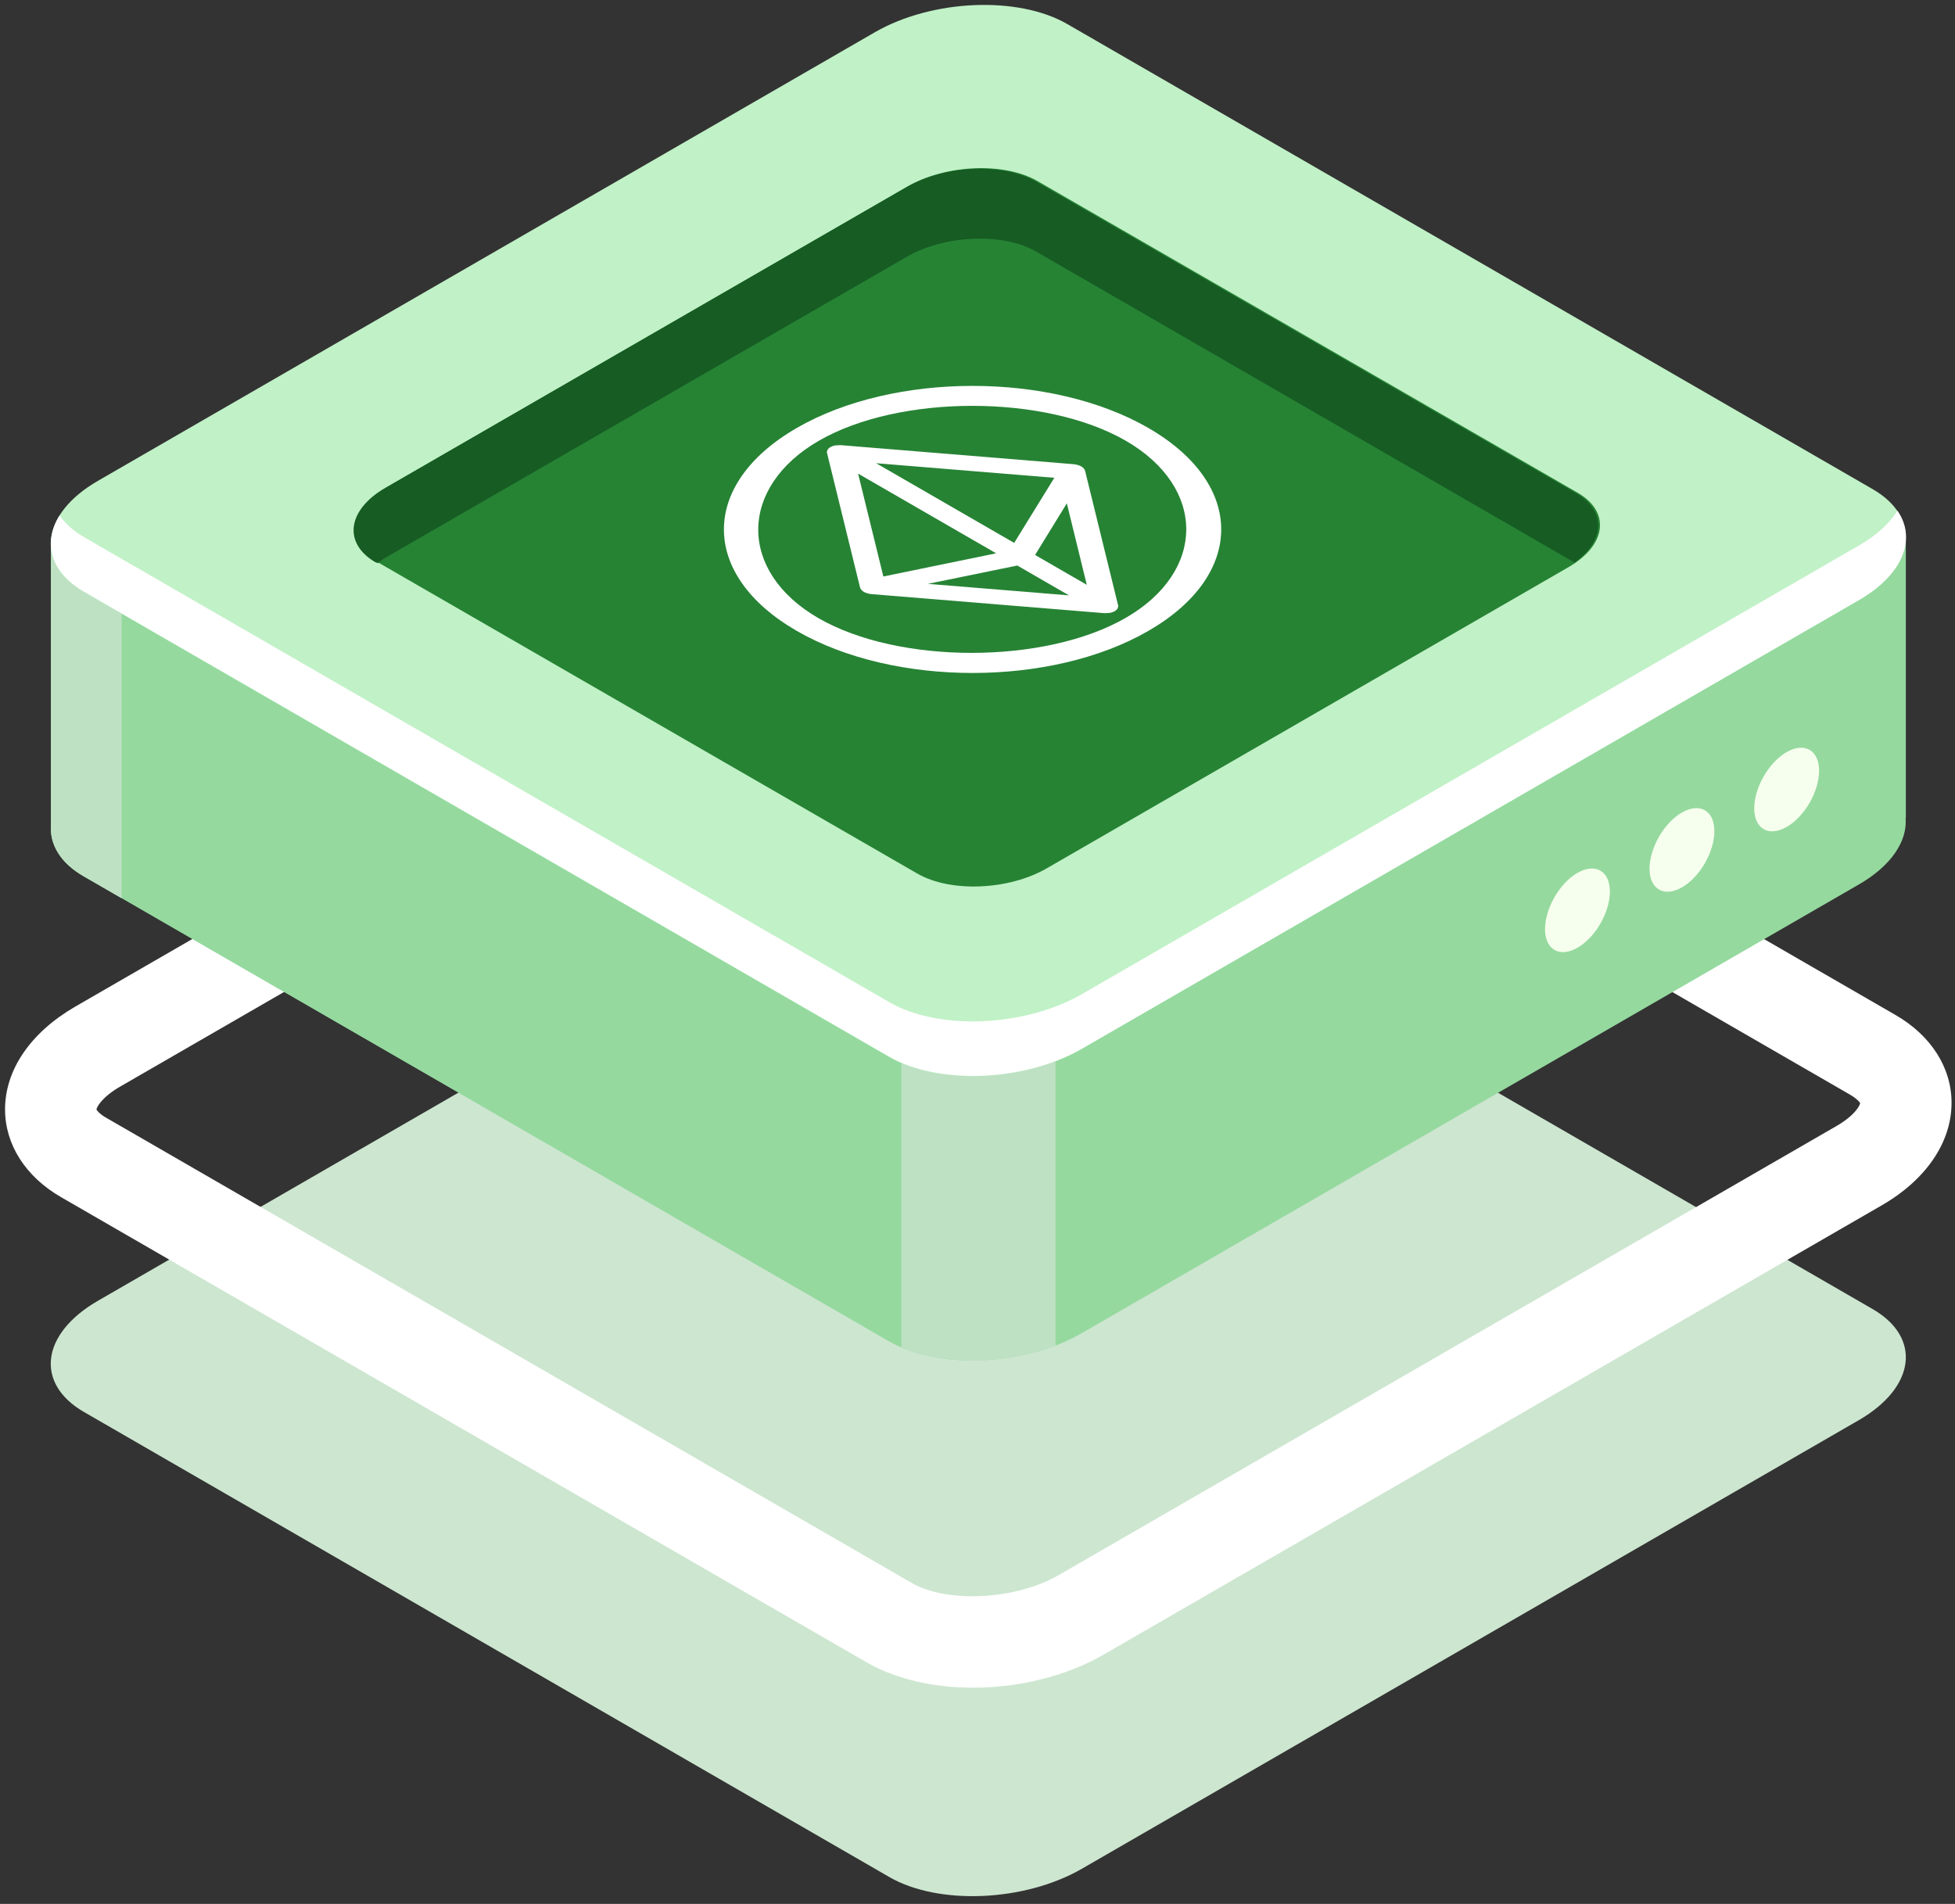 <svg width="192" height="187" viewBox="0 0 192 187" fill="none" xmlns="http://www.w3.org/2000/svg">
<rect x="0" y="0" width="192" height="187" fill="#333333" stroke="none"/>
<path d="M87.305 184.34L8.26 138.69C3.404 135.895 4.023 130.994 9.612 127.764L85.931 83.695C91.543 80.465 100.018 80.099 104.851 82.916L183.896 128.566C188.752 131.36 188.133 136.262 182.545 139.491L106.225 183.561C100.613 186.79 92.138 187.157 87.305 184.34Z" fill="#CDE6D0"/>
<g style="mix-blend-mode:soft-light">
<path d="M95.575 165.763C91.704 165.763 87.993 164.939 85.061 163.244L6.016 117.594C2.512 115.579 0.496 112.418 0.496 108.959C0.496 105.088 2.993 101.423 7.368 98.881L83.687 54.812C90.742 50.734 100.82 50.391 107.096 54.033L186.141 99.682C189.646 101.698 191.661 104.859 191.661 108.318C191.661 112.189 189.165 115.876 184.79 118.396L108.47 162.465C104.691 164.664 100.018 165.763 95.552 165.763H95.575ZM89.551 155.479C93.032 157.495 99.789 157.128 103.981 154.7L180.301 110.631C182.225 109.532 182.683 108.524 182.683 108.341C182.66 108.295 182.408 107.928 181.652 107.493L102.607 61.843C99.125 59.828 92.391 60.194 88.177 62.622L11.857 106.691C9.933 107.791 9.475 108.799 9.475 108.982C9.498 109.028 9.75 109.417 10.506 109.829L89.551 155.479Z" fill="white"/>
</g>
<path d="M187.172 80.35V53.071H126.015L104.874 40.839C100.018 38.045 91.543 38.389 85.954 41.618L66.233 53.002H5.008V81.015C4.871 82.916 5.924 84.748 8.26 86.077L87.306 131.727C92.162 134.521 100.636 134.177 106.225 130.948L182.545 86.879C185.774 85.023 187.332 82.595 187.149 80.35H187.172Z" fill="#95D99F"/>
<path d="M96.101 38.961C92.551 39.053 88.863 39.946 85.954 41.618L66.233 53.002H5.008V81.015C4.871 82.916 5.924 84.749 8.26 86.077L87.306 131.727C89.642 133.078 92.803 133.674 96.101 133.605V38.961Z" fill="#95D99F"/>
<path d="M11.925 52.98H5.008V81.038C4.871 82.939 5.924 84.772 8.26 86.1L11.948 88.23V52.98H11.925Z" fill="#BEE1C3"/>
<path d="M88.519 132.345C92.711 134.132 98.758 134.04 103.66 132.162V100.301H88.519V132.322V132.345Z" fill="#BEE1C3"/>
<path d="M87.305 103.806L8.26 58.156C3.404 55.361 4.023 50.46 9.612 47.23L85.931 3.161C91.543 -0.069 100.018 -0.435 104.851 2.382L183.896 48.032C188.752 50.826 188.133 55.728 182.545 58.958L106.225 103.027C100.613 106.256 92.138 106.623 87.305 103.806Z" fill="#C1F1C7"/>
<path d="M90.098 85.806L37.053 55.194C33.801 53.322 34.195 50.037 37.972 47.869L89.179 18.308C92.923 16.14 98.638 15.911 101.89 17.783L154.936 48.395C158.187 50.267 157.793 53.552 154.016 55.719L102.81 85.281C99.065 87.448 93.35 87.678 90.098 85.806Z" fill="#268334"/>
<path d="M36.914 55.217L37.079 55.315C37.342 55.151 37.539 54.954 37.834 54.79L89.041 25.229C92.785 23.061 98.5 22.831 101.752 24.703L154.633 55.249C157.622 53.114 157.786 50.191 154.798 48.45L101.752 17.838C98.5 15.966 92.818 16.196 89.041 18.364L37.834 47.925C34.09 50.093 33.663 53.377 36.914 55.249V55.217Z" fill="#165C23"/>
<path d="M110.559 60.685C102.647 65.253 88.289 65.28 80.377 60.713C72.466 56.145 72.513 47.855 80.424 43.287C88.336 38.72 102.647 38.72 110.559 43.287C118.47 47.855 118.494 56.104 110.559 60.685ZM78.252 42.033C68.711 47.541 68.711 56.459 78.252 61.967C87.793 67.475 103.238 67.475 112.779 61.967C122.319 56.459 122.319 47.541 112.779 42.033C103.238 36.525 87.793 36.525 78.252 42.033Z" fill="white"/>
<path d="M101.655 54.509L104.773 49.437L106.733 57.44L101.632 54.495L101.655 54.509ZM99.884 55.531L104.985 58.477L91.123 57.345L99.908 55.545L99.884 55.531ZM97.829 54.345L86.754 56.622L84.274 46.519L97.829 54.345ZM86.045 45.496L103.545 46.928L99.601 53.323L86.045 45.496ZM105.434 45.592L82.597 43.724C82.597 43.724 82.219 43.724 82.03 43.751C81.841 43.778 81.676 43.846 81.558 43.915C81.44 43.983 81.322 44.078 81.275 44.187C81.227 44.296 81.18 44.405 81.227 44.514L84.463 57.699C84.51 57.863 84.652 58.027 84.841 58.136C85.029 58.245 85.313 58.327 85.596 58.354L108.433 60.222C108.433 60.222 108.811 60.222 109 60.194C109.189 60.167 109.354 60.099 109.472 60.031C109.59 59.963 109.708 59.867 109.756 59.758C109.803 59.649 109.85 59.54 109.803 59.431L106.567 46.246C106.52 46.083 106.379 45.919 106.19 45.81C106.001 45.701 105.717 45.619 105.434 45.592Z" fill="white"/>
<path d="M182.568 53.575L106.248 97.644C100.636 100.874 92.161 101.241 87.328 98.423L8.283 52.774C7.207 52.155 6.405 51.422 5.855 50.62C4.183 53.3 4.939 56.209 8.283 58.133L87.328 103.783C92.184 106.577 100.659 106.234 106.248 103.004L182.568 58.935C186.92 56.416 188.248 52.911 186.347 50.162C185.591 51.376 184.331 52.567 182.568 53.575Z" fill="white"/>
<path d="M158.106 87.566C158.106 89.605 156.686 92.078 154.922 93.086C153.158 94.094 151.738 93.269 151.738 91.254C151.738 89.238 153.158 86.741 154.922 85.734C156.686 84.726 158.106 85.55 158.106 87.566Z" fill="#F6FFED"/>
<path d="M168.368 81.634C168.368 83.672 166.947 86.146 165.184 87.154C163.42 88.162 162 87.337 162 85.322C162 83.306 163.42 80.809 165.184 79.802C166.947 78.794 168.368 79.618 168.368 81.634Z" fill="#F6FFED"/>
<path d="M178.651 75.701C178.651 77.74 177.231 80.213 175.467 81.221C173.703 82.229 172.283 81.405 172.283 79.389C172.283 77.373 173.703 74.877 175.467 73.869C177.231 72.861 178.651 73.686 178.651 75.701Z" fill="#F6FFED"/>
</svg>
